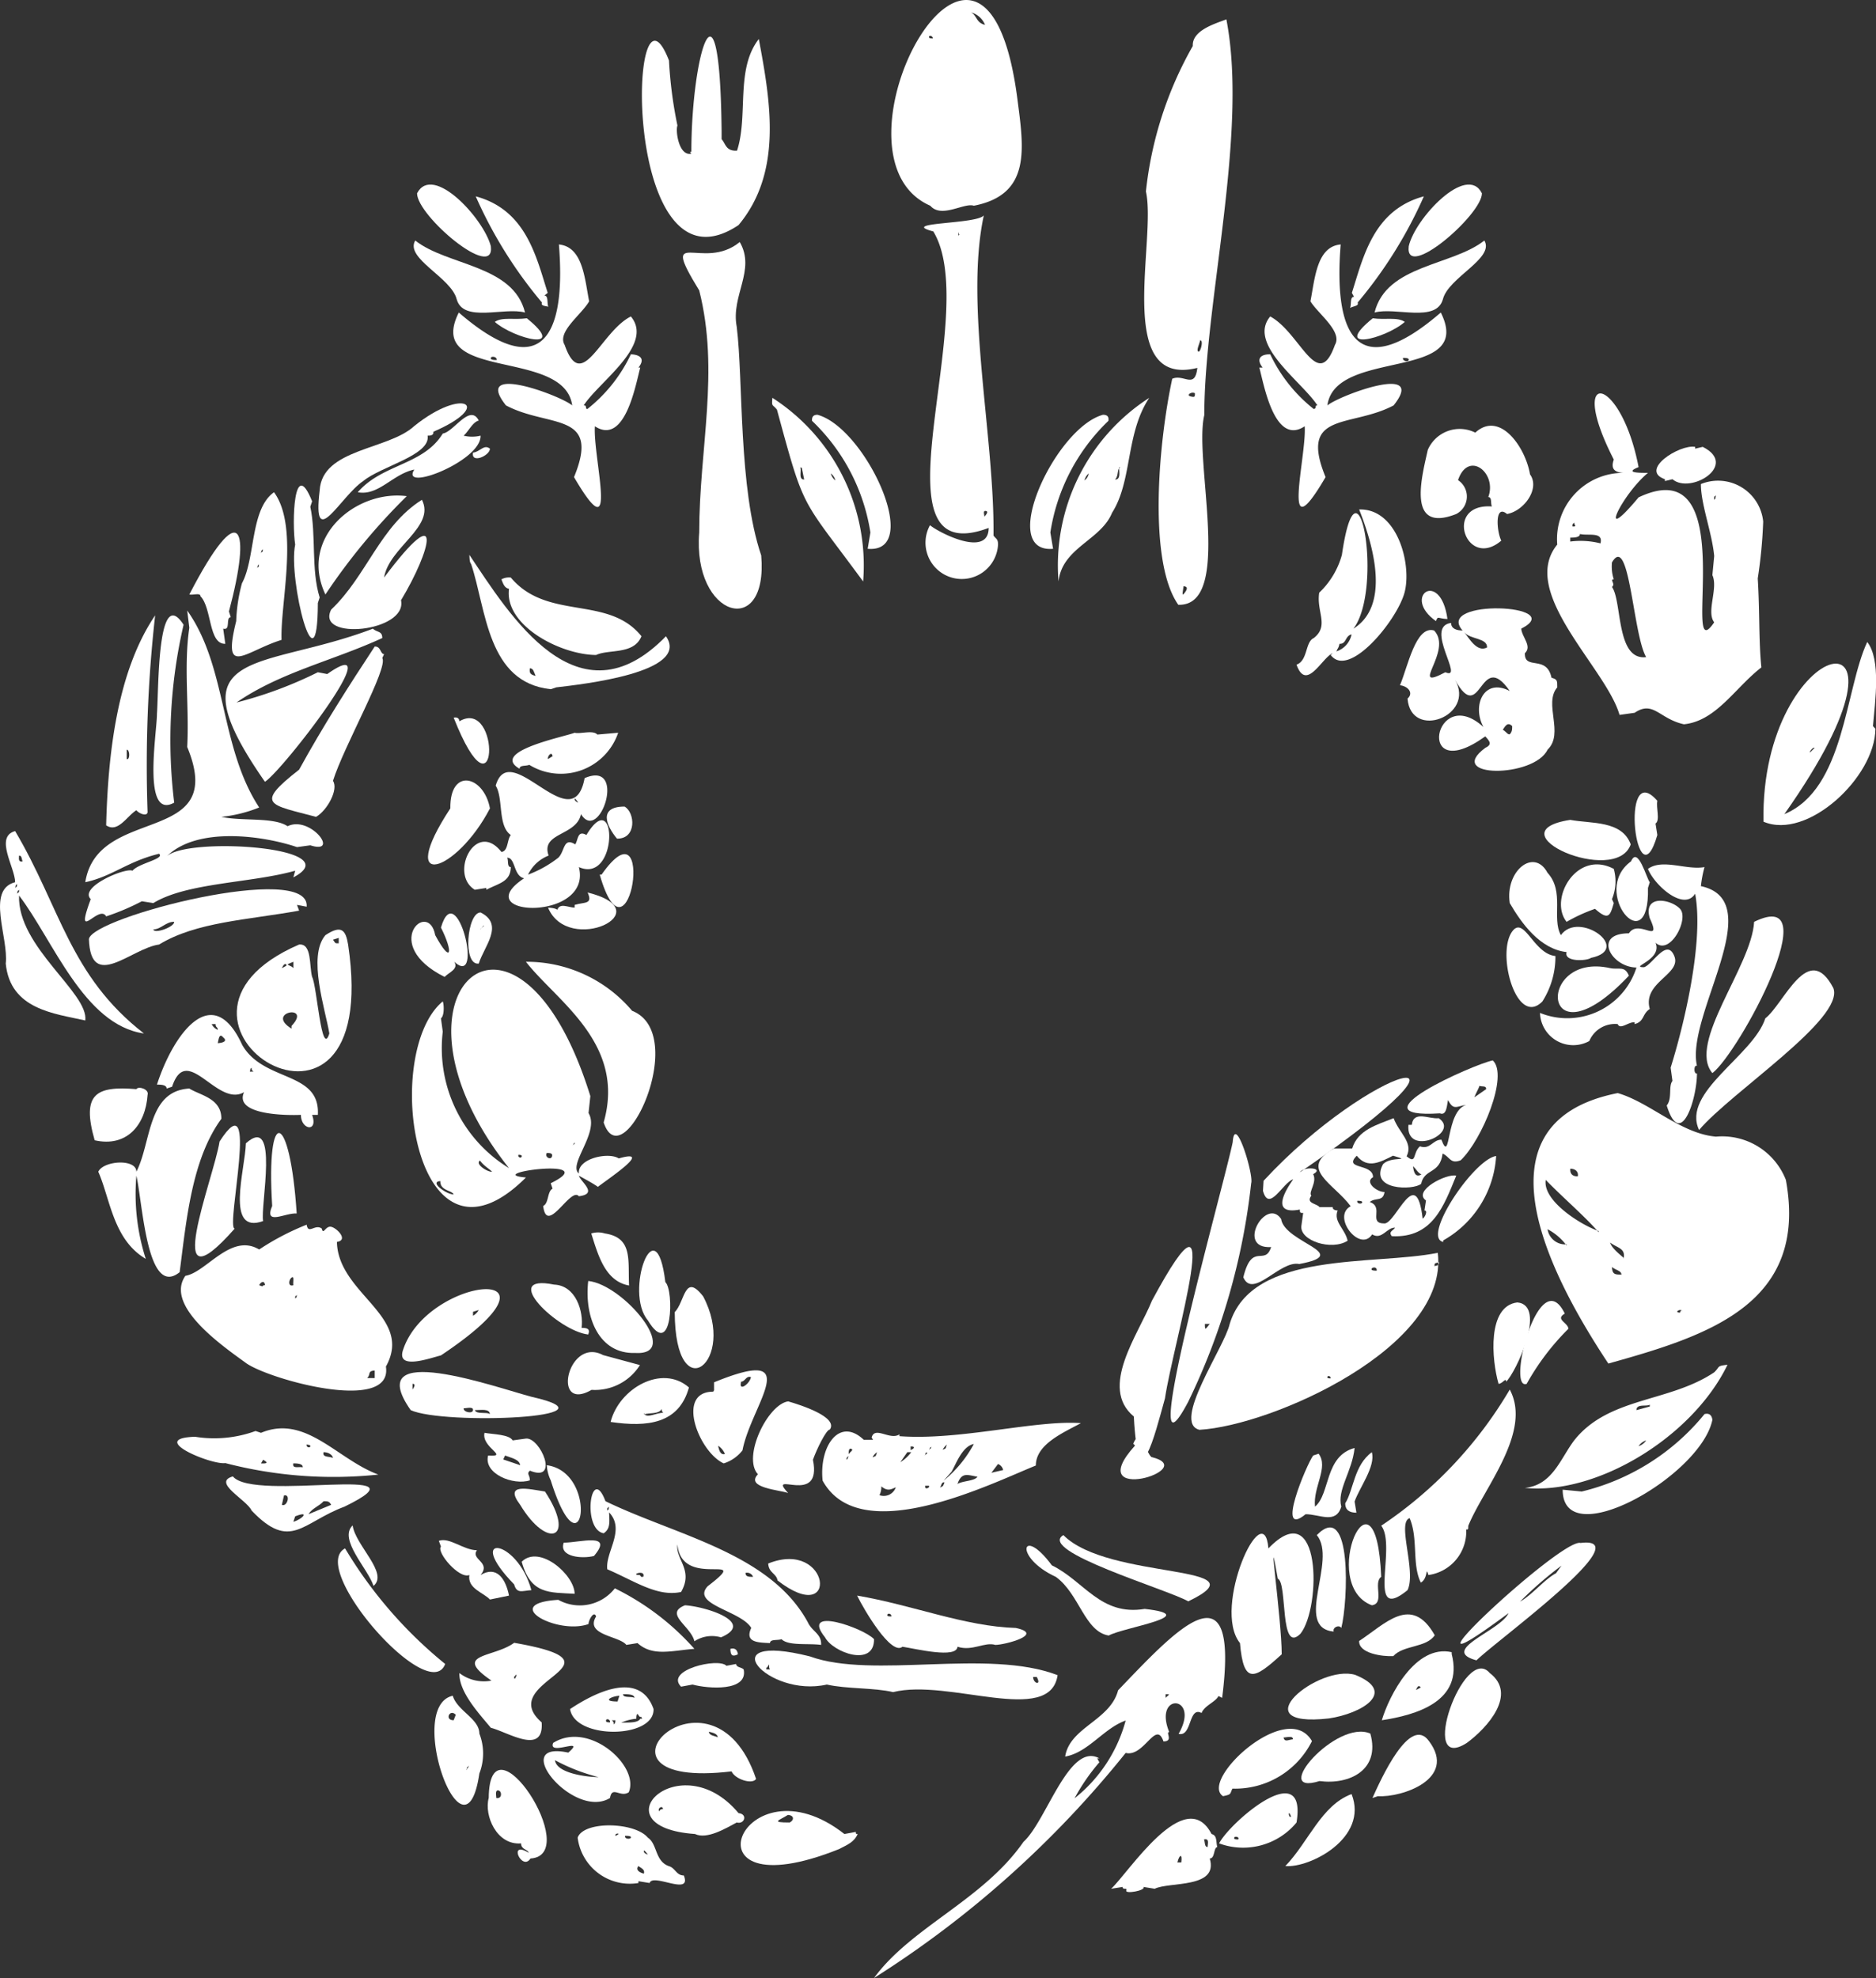 <svg xmlns="http://www.w3.org/2000/svg" viewBox="0 0 62.03 65.38"><rect x="0" y="0" width="62.03" height="65.38" fill="#333333" stroke="none"/><defs><style>.cls-1{fill:#fff;fill-rule:evenodd;}</style></defs><g id="レイヤー_2" data-name="レイヤー 2"><g id="レイヤー_1-2" data-name="レイヤー 1"><path class="cls-1" d="M.19,31.85c.15,1.52,1.61,1.65,2.63,1.88C2.94,32.82.57,31.3.63,29.6c1.12,1.46,2.14,4.28,4.13,4.56C2.3,32.25,2,30,.5,27.47c-.69.19,0,1.21,0,1.69C-.47,29.41.29,31,.19,31.85Zm.44-3.57c.1,0,.08.12.12.19C.61,28.51.62,28.39.63,28.28Zm0,1.13c0,.13,0,.05-.07.13C.6,29.41.56,29.48.63,29.41Zm-.07-.19c0,.13,0,.06-.06.13C.54,29.22.49,29.29.56,29.22Z"/><path class="cls-1" d="M2.82,29.16c.89-.19,1.4-.69,2.44-.94.2.17-.67.31-.88.56-.23-.11-1.78.54-1.38.94-.56,1.52.27.14.51.57a7.87,7.87,0,0,0,1.18-.5l.38.06c1.11-.68,3.24-.66,4.69-1.07L9.7,29c1.9-1-3.52-1.36-4.19-.69,1-1,3.19-.69,4.31-.31l.44-.06c1,.32,0-1-.75-.63C9.05,27,8,27.15,7.32,27a4.58,4.58,0,0,0,1.25-.31c-1.31-2-1.05-4.64-2.38-6.51l.07.57c-.19,1.27,0,2.63-.07,3.94C7.56,28,3.23,26.57,2.82,29.16Z"/><path class="cls-1" d="M4.51,36c-1.34-.11-1.82.15-1.38,1.69,1.06.24,1.68-.5,1.75-1.5C4.94,36,4.57,35.89,4.51,36Z"/><path class="cls-1" d="M5.26,31.22c1.23-.75,2.92-.81,4.63-1.12l-.07-.19.32.06c.13-1.51-7.11.34-7.2,1.07C3,32.79,4.35,31.34,5.26,31.22Zm-.19-.5c.25,0,.42-.26.69-.25C5.77,30.64,5.1,30.88,5.07,30.72Z"/><path class="cls-1" d="M5.94,42.05c.22-1.67.39-3.72,1.38-5.07,0-.68-.69-.77-1.06-1-1.39.08-1.25,1.77-1.75,2.75,0-.44-1.09-.37-1.26,0,.4.91.49,2.24,1.57,2.88a7,7,0,0,1-.31-2.75C4.72,39.78,4.86,42.92,5.94,42.05Z"/><path class="cls-1" d="M3.51,27.28c.39.26.68-.3,1-.5.07.1.34.22.37.07a44.39,44.39,0,0,1,.25-6.51C3.85,22.23,3.57,25,3.51,27.28Zm.68-2.5c.11,0,.11.35,0,.31Z"/><path class="cls-1" d="M5.19,23.59c0,.63-.5,3.53.57,2.94a16.94,16.94,0,0,1,.31-5.88C5.2,19.31,5.25,22.75,5.19,23.59Z"/><path class="cls-1" d="M5.69,35.92c.49-1.48,1.49.7,2.38.18-.35.77,1.47.77,1.88.75,0,.5.58.59.37,0h.19c.08-1.46-1.79-1.07-2.5-2.31-1-2.18-2.3-.31-2.82,1.31.11,0,.32,0,.32.13Zm2.63-.63c0,.08,0,.07.06.13H8.26C8.3,35.29,8.25,35.36,8.32,35.29Zm-.94-1c.15.12,0,.18-.18.19C7.23,34.35,7.25,34.13,7.38,34.29Zm-.25-.44c0,.13.07.08.07.19A.39.39,0,0,1,7,33.85Z"/><path class="cls-1" d="M7.45,48.36a14.19,14.19,0,0,0,5.06.38c-1.36-.5-2.4-2-3.88-1.38l-.18-.06a4,4,0,0,1-2,.19C4.84,47.54,7,48.43,7.45,48.36ZM10.7,48c.15,0,.29.08.31.19C10.88,48.13,10.65,48.18,10.7,48Zm-.56-.25s.14,0,.12.06S10.11,47.83,10.14,47.74Zm-.44.62c.1,0,.32,0,.31.13C9.87,48.47,9.65,48.56,9.7,48.36Zm-1-.12c.2.11.1.13-.07.12Z"/><path class="cls-1" d="M12.76,45.17c.93-1.67-1.58-2.39-1.62-4.12.39-.06,0-.46-.19-.5s-.26.29-.31.06c-.22-.17-.45.21-.5-.13a8.47,8.47,0,0,0-1.57.82c-.94-.56-1.75.76-2.44.87-.7,1,1.26,2.34,2,2.88S13,46.74,12.76,45.17Zm-4-2.69c-.13,0,0,.08-.19,0C8.63,42.36,8.75,42.32,8.76,42.48Zm.94,0c-.18.06-.16-.17-.06-.25S9.68,42.4,9.7,42.48Zm.06.44c0-.12,0-.05.06-.12C9.79,42.92,9.83,42.85,9.76,42.92Zm2.63,2.63h-.25c.13-.13,0-.23.25-.25Z"/><path class="cls-1" d="M6.63,19.71c.38.39.26,1.59.82,1.57l-.07-.5c.26.07.07-.37.25-.38l-.06-.19c.75-2.79.4-3.86-1.31-.56C6.38,19.68,6.63,19.58,6.63,19.71Z"/><path class="cls-1" d="M7.26,37.73c-.19,1.22-2,5.71.5,2.88C7.45,40.59,8.62,35.62,7.26,37.73Z"/><path class="cls-1" d="M8.76,25.84c.58-.36,4.22-5.08,2.06-3.56l-.31-.06a13.52,13.52,0,0,1-2.69,1c1.45-1,3.16-1.37,4.82-2.13,0-.24-.17-.18-.31-.31C8.67,22.18,5.63,21.35,8.76,25.84Z"/><path class="cls-1" d="M8.32,49.93c1.29,1.35,1.67.39,3.07-.13,3-1.46-3-.14-3.69-1C7,49,8.16,49.57,8.32,49.93Zm2.38-.31c.13,0,.19,0,.25.12l-.75.31C10.32,49.85,10.55,49.79,10.7,49.62Zm-.94.5c.51-.2.23.1-.06.18Zm-.37-.69c.23-.06.11.39-.07.31Z"/><path class="cls-1" d="M10.32,32.29c-.1-.36,0-1.11-.43-1.07-5.88,2.54,2.82,8,1.62,0-.08-.48-.22-.66-.75-.31-.6.7,0,2.46.13,3.25C10.63,35,10.48,32.58,10.32,32.29Zm-.62-.5V32c-.08-.09-.13-.06-.19-.13ZM9.32,32s.07-.17.13-.13S9.46,31.93,9.32,32Zm.32,1.87V34C8.74,33.45,10.34,33.17,9.64,33.91ZM11.2,31v.18c-.14,0-.1,0-.19-.12Z"/><path class="cls-1" d="M8,19.28a5.43,5.43,0,0,0-.19,1.25c-.47,1.89.28,1,1.5.62-.05-1.18.59-3.74-.25-4.88C8.27,16.83,8.45,18.45,8,19.28Zm.69-1.13c0,.13,0,.05-.07.13C8.67,18.15,8.63,18.22,8.7,18.15Zm-.13.5c0,.13,0,.05-.06.13C8.55,18.65,8.5,18.72,8.57,18.65Z"/><path class="cls-1" d="M8.7,40.36c-.1-.48.55-3.57-.57-2.57C8.11,38.64,7.43,40.82,8.7,40.36Z"/><path class="cls-1" d="M9,39.86c-.28.67.43.22.81.25C9.59,36.71,8.79,36.51,9,39.86Z"/><path class="cls-1" d="M10.45,27c.37-.21.75-.91.56-1.19.35-1.13,1.84-3.74,1.63-4.06l.06-.13c-.13,0-.1-.26-.31-.25-.83,1.26-1.71,2.63-2.5,4.07C8.39,26.61,8.92,26.59,10.45,27Z"/><path class="cls-1" d="M9.76,18c-.24,1.16.74,5,.75,1.93l.06-.18c-.29-.93-.11-2.07-.31-3l.06-.18C9.71,15.05,9.65,17.28,9.76,18Z"/><path class="cls-1" d="M10.57,16.21c-.25,2.08.69.19,1.44-.31.59-.49,2.23-.85,2.13-1.5.07,0,.21,0,.19-.13,2-.86,1-1.5-.63-.19C12.84,14.88,10.65,14.82,10.57,16.21Z"/><path class="cls-1" d="M10.76,19.65a20.45,20.45,0,0,1,2.69-3.25C11.77,16.18,9.87,17.77,10.76,19.65Z"/><path class="cls-1" d="M13.26,19.84c1-1.66,1.45-3.43-.56-.75.16-1,1.71-1.68,1.25-2.57-1.39.88-1.82,2.51-3,3.63C10.42,21.19,13.48,20.89,13.26,19.84Z"/><path class="cls-1" d="M14.64,14.33c-.64,1.05-2,1-2.81,1.94.69.13,1.15-.6,1.87-.75-.49.77,2.22-.28,2.19-1.12a1.16,1.16,0,0,1-.56,0c.17-.15.29-.44.5-.5C15.54,13.33,15,14.28,14.64,14.33Z"/><path class="cls-1" d="M13.58,46.61c1.09.5,7.11.26,4-.44C16.4,45.86,11.93,44.26,13.58,46.61Zm2.12,0c.2,0,.48-.06.5.13C16.09,46.66,15.76,46.76,15.7,46.61Zm-.37-.06c.1,0,.32-.07.31.06S15.32,46.68,15.33,46.55Zm-1.69-.81c.15,0,0,.18,0,.19Z"/><path class="cls-1" d="M14.58,44.8c4.67-3.12-.43-2.65-1.25-.19C13.09,45.3,14.19,44.9,14.58,44.8Zm1.06-1.44.19-.06a.5.5,0,0,1-.19.19Z"/><path class="cls-1" d="M14.39,30.91c-.22-1.2-1.83.31.31,1.38.16-.16.47-.26.32-.5,1,.91.07-2.87-.44-1.13C15,31.49,14.92,31.89,14.39,30.91Z"/><path class="cls-1" d="M17.39,38.92c-1.52-.13,2.61-.69.82.19l.06.18c-.18.09-.12.49-.31.57.12,1,.91-.65,1.18-.32.65-.08.07-.46,0-.68.25.14.46.25.63.37.3-.24,1.88-1.28.69-.94-.34-.22-1.37,0-1.32.5-.37-.31.7-1.36.32-2l.06-.56c-2.4-7.73-7.31-3.43-2.69,2.38a4.65,4.65,0,0,1-2.19-4.51l-.06-.44c.12-.09.1-.47.06-.56C12.59,34.8,13.7,42.6,17.39,38.92ZM19,37.73c0,.13,0,.05-.06.13C19,37.73,19,37.8,19,37.73Zm-.94.38c.11,0,.23,0,.19.12S18,38.25,18.08,38.11Zm-.94.06c.06,0,.15,0,.13.06S17.12,38.26,17.14,38.17ZM15,39.48c-.24,0-.82-.42-.44-.44C14.55,39.36,14.94,39.34,15,39.48Zm1.25-.75c-.14,0-.55-.25-.38-.37C16,38.54,16.19,38.64,16.27,38.73Z"/><path class="cls-1" d="M14.89,26.72c-1.84,2.8.21,2.12,1.31,0C16,25.63,14.87,25.36,14.89,26.72Z"/><path class="cls-1" d="M16.83,52.74c-.11-.56-.41-1-.94-.68.36-.43-.34-.51-.12-.82-.44,0-.91-.44-1.26-.31l.07.19c-.16.18.6,1.08.94.94-.07.45.47.58.68.81Z"/><path class="cls-1" d="M15,23.72c1.48,3.73,1.58-.69.19.12C15.18,23.7,15.06,23.71,15,23.72Z"/><path class="cls-1" d="M16.58,28.16c-.85-1.08-1.74.73-.88,1.25l.38-.06v.06c.42-.22.8-.26.81-.75-.13,0-.07-.21-.12-.31.28,0,.2.6.56.68-1.93,1.28,2.27,1.45,1.81-.37,1.32.58,1.27-2.76.25-1.06-.3-.17-.27.16-.37.31-.4-.25-.34.23-.56.44a3.75,3.75,0,0,1-1,.56,1.26,1.26,0,0,1,.68-.63c-.27-.77.92-.64,1.07-1.37.62,1,1.54-1.8.12-1.19-.39,2.1-2.47-1.38-2.94.25.26.41.06,1.33.5,1.63C16.76,27.76,16.81,28.13,16.58,28.16ZM19,26.41c0-.06.12.12.12.12S19,26.49,19,26.41Z"/><path class="cls-1" d="M15.83,31.85c.17-.56.86-1.29.06-1.69C15.44,30.16,15.29,31.92,15.83,31.85ZM16,30.6s0,0-.13.12C15.91,30.71,16,30.55,16,30.6Z"/><path class="cls-1" d="M15.58,18.65c.5,1.5.53,3.91,2.63,4.13l.18-.06c.84-.1,4.46-.49,3.63-1.69-2.92,3-5.17-.71-6.5-2.69C15.53,18.5,15.52,18.56,15.58,18.65Zm1.94,3.44c.12,0,.13.12.19.25C17.53,22.3,17.5,22.24,17.52,22.09Z"/><path class="cls-1" d="M16.2,14.83c-.2-.16-.33.11-.56.13C15.57,15.34,16.2,15.06,16.2,14.83Z"/><path class="cls-1" d="M16.14,48.11c-.16.6.83,1,1.38.82,0-.19-.12-.21,0-.32,1,.41.34-1.11-.13-1.06l-.44.06c-.11-.2-.66-.2-.93-.25C15.91,47.85,16.86,48.16,16.14,48.11Zm.56,0c.2.08.47.12.5.32l-.56-.19Z"/><path class="cls-1" d="M17,52.37c.09.32.26.21.57.19C17.1,50.83,15.33,50.65,17,52.37Z"/><path class="cls-1" d="M16.89,19.09a.51.51,0,0,0-.31.06c.06.16.11.29.25.31-.16,1.21,1.69,2.18,2.88,2.19.42-.2,1.25,0,1.5-.62C20.11,19.66,18.1,20.53,16.89,19.09Z"/><path class="cls-1" d="M19,24.22c-.36.14-2.81.62-1.82,1.19,0-.13.21-.08.32-.13a2,2,0,0,0,2.94-1.06l-.69.06C19.61,24.12,19.18,24.27,19,24.22Zm-.69.75-.19.12C18.09,25,18.25,24.81,18.27,25Z"/><path class="cls-1" d="M17.2,49.74c.9,1.49,1.86,1.14.82-.44C17.49,49.22,16.64,49,17.2,49.74Z"/><path class="cls-1" d="M19.45,44.11c.08-.2-.06-.22-.22-.22.07-.53-.18-1.4-.91-1.43C16.48,42.09,18.45,44,19.45,44.11Z"/><path class="cls-1" d="M19,52.68c0-.62-1.16-1.64-1.75-1.06C17.55,52.71,18.17,52.63,19,52.68Z"/><path class="cls-1" d="M20.9,33.41a4.56,4.56,0,0,0-3.51-1.62c1,1.29,3.32,2.69,2.57,5.31C20.59,39,22.83,34.17,20.9,33.41Z"/><path class="cls-1" d="M19.46,53.68c0-.13.18-.46.25-.25-.38.62.77.64,1,.94l.37-.06c.5.45,1.12.25,1.88.19a8.54,8.54,0,0,0-2.63-2,1.47,1.47,0,0,1-1.87.38C16.5,53,18.43,54.05,19.46,53.68Z"/><path class="cls-1" d="M18.21,48.93c1.05,3.34,1.63-.26-.13-.5A1.32,1.32,0,0,0,18.21,48.93Z"/><path class="cls-1" d="M19,29.91V30c-.2,0-.49-.17-.57.07,0,0-.06-.06-.31-.07.67,1.6,3.8.12,1.31-.5C19.61,29.9,19.33,29.81,19,29.91Z"/><path class="cls-1" d="M19.64,51.43c.67-.79-.46-.44-1-.44C18.47,51.47,19.26,51.53,19.64,51.43Z"/><path class="cls-1" d="M19.56,45.94a1.76,1.76,0,0,0,1.6-.82l-1.22-.33C18.77,44.17,18.22,46.71,19.56,45.94Z"/><path class="cls-1" d="M20,40.77a.75.75,0,0,0-.45,0c.22.69.45,1.58,1.25,1.72C20.76,41.65,20.93,40.91,20,40.77Z"/><path class="cls-1" d="M21,44.72c1.57.09-.38-2.26-1.55-2.38C19.31,43.56,19.82,44.76,21,44.72Z"/><path class="cls-1" d="M26.71,53.62c-1.25-2.29-4.34-2.86-6.69-4-.48-1.27-.79.93-.06,1.06.23-.15.19-.38.18-.69.55.58-.13,1.31-.06,1.88.91.39,1.65.92,2.44.75.42-.73-.19-1.07-.12-1.57.14,1.53,2.55.19,1,1.38-.56.61,1.11.81,1.44,1.38-.23.49.25.48.62.5,0-.14.26-.08.38-.13.23.23.88.13,1.31.19C27.17,54,26.85,53.93,26.71,53.62Zm-6.63-3.69c0-.13,0-.06.06-.13C20.11,49.93,20.15,49.86,20.08,49.93Zm1.19,2.19c-.12,0-.05,0-.12-.06C20.8,52.06,21.36,51.86,21.27,52.12Zm3.63,0c-.14,0-.25,0-.25-.13A.21.21,0,0,1,24.9,52.12Z"/><path class="cls-1" d="M19.89,28.91h-.06C20.81,32.31,21.72,26.3,19.89,28.91Z"/><path class="cls-1" d="M20.65,26.66c-.88,0-.6.64-.25,1.06C21.06,27.73,21,26.85,20.65,26.66Z"/><path class="cls-1" d="M20.19,47c1.22.18,2.26.06,2.59-1.14C21.89,45.08,20.47,45.89,20.19,47Zm1.1-.25c.19-.06.5,0,.59-.18,0,.07,0,.07.05.13C21.73,46.68,21.37,46.91,21.29,46.71Z"/><path class="cls-1" d="M22,42.38c-.31-2.58-1.37.33-.58,1.26C22.24,45,22.29,42.63,22,42.38Z"/><path class="cls-1" d="M24.42,7.44c1.46-1.75,1.06-4.07.67-6.15-.78,1-.34,2.53-.72,3.69C24,5,24,4.76,23.86,4.6V4.33c-.06-5.63-1-2.54-1,.69-.05,0-.06,0,0,.06-.42.09-.53-.77-.46-.93A14,14,0,0,1,22.12,2C20.78-1.45,20.51,10.05,24.42,7.44Z"/><path class="cls-1" d="M23.25,42.85c-.62-.8-.6.18-.94.52C22.32,46.65,24.39,45,23.25,42.85Z"/><path class="cls-1" d="M22.65,53.06c-.71.28.2.69.31,1.19a1.06,1.06,0,0,1,.88-.13C25,53.62,23.32,53.1,22.65,53.06Z"/><path class="cls-1" d="M24.59,55.18c-.08-.08-.24-.06-.25-.18l-.32.06c-.26-.28-2.05.14-1.5.69l.38-.07C23.41,55.82,24.74,55.92,24.59,55.18Z"/><path class="cls-1" d="M23.58,46c-1.25,0-.47,2,.35,2.37a1.27,1.27,0,0,0,.62-.43c.29-1.52,2.12-3.5-.94-2.25l0,.26C23.59,46,23.57,46,23.58,46Zm.92-.33c.14,0,.17-.21.33-.15C24.79,45.74,24.43,46,24.5,45.7Zm-.75,2.12a.59.59,0,0,1,.22.27C23.81,48.1,23.78,47.92,23.75,47.82Z"/><path class="cls-1" d="M24.15,54.5c0,.22.07.27.25.18C24.38,54.53,24.3,54.46,24.15,54.5Z"/><path class="cls-1" d="M29.53,55.93c1.84-.46,5.19,1.13,5.44-.56-2.31-.89-6.11.14-8.19-.62-3.34-.84-1.42,1.38.56.93C28,55.83,28.9,55.78,29.53,55.93Zm4.75-.5c.17.3-.12.22-.12,0Zm-8.94-.25c0-.12,0,0,.06-.12s0,.06.06.12Z"/><path class="cls-1" d="M26.06,46.32c-.68.1-1.52,1.84-1,2.41-.43.45.74.52,1,.62-.74-.8,1.14.47.82-1.1.12-.34.44-1,.56-1C27.72,46.84,26.48,46.44,26.06,46.32Z"/><path class="cls-1" d="M25.71,52.24c2.07,1.6,1.75-1.39-.31-.56C25.42,52,25.67,52,25.71,52.24Z"/><path class="cls-1" d="M27.28,54.12c.26.5,1.63,1,1.62.06C28.56,53.81,26.44,53.07,27.28,54.12Z"/><path class="cls-1" d="M28.82,47.52l.05.07-.31,0c-.81-.77-1.48.22-1.36,1.35,1.24,2.26,5.52.12,7.05-.5,0-.7.9-1.08,1.49-1.4-1.5-.11-4,.58-6,.43v-.06C29.43,47.62,28.92,47.12,28.82,47.52Zm-.84.72c.05-.12,0-.05.08-.11C28,48.25,28.06,48.18,28,48.24Zm.08-.17c0-.07,0-.22.09-.18S28.09,48,28.06,48.07Zm4.94.32a.28.28,0,0,1,.17.2l-.39.09Zm-.68.42c-.1.15-.48.13-.66.24C31.8,48.64,32,48.76,32.32,48.81Zm-.86-.16c.14-.23.35-.85.74-.92a4,4,0,0,1-1,1.21Zm-.38.52c.05-.06.05-.2.15-.17C31.17,49.14,31.2,49.11,31.08,49.17Zm.23-1.42c-.06.14,0,.11-.14.17A.46.46,0,0,1,31.31,47.75Zm-.51.07c-.05.12,0,0-.08.11C30.77,47.81,30.72,47.88,30.8,47.82Zm-.21,1.29.07,0C30.85,49.09,30.57,49.31,30.59,49.11ZM30.65,48c0,.12,0,0-.07.12C30.63,48,30.57,48.05,30.65,48Zm-.54-.19c.17,0,.12.07,0,.12ZM30,48l.13,0a1.26,1.26,0,0,1-.36.33Zm-.82,1.16c.18.13.28.07.44,0a.42.42,0,0,1-.54.26A.59.59,0,0,0,29.14,49.13ZM29,48c-.06.14,0,.11-.15.17A.42.42,0,0,1,29,48Z"/><path class="cls-1" d="M32.91,54.37c.31,0,1.65-.35.68-.56-1.69-.05-3.42-.76-5.25-1.07.23.47,1.13,2,1.5,1.69.45.07,1.79.4,1.82,0C32.15,54.59,32.56,54.26,32.91,54.37Zm-3.44-.94c-.06,0-.15,0-.13-.06S29.49,53.34,29.47,53.43Z"/><path class="cls-1" d="M37.22,57.94c.61.15,1-1.11,1.25-.38.34,0,.06-.31.19-.31-.54-1.33,1.05-1.22.31.06.45.11.32-.92.76-.69.1-.25.46-.36.56-.56l.12.06c.59-4.58-1.56-2.21-3.44-.25-.26,1-1.6,1.22-1.75,2.19.76-.13,1.28-.94,2-1.19a4.9,4.9,0,0,1-1.69,2.57,6.64,6.64,0,0,1,.82-1.19l-.07-.13h.07c-1-.56-1.75,2.08-2.51,2.76-1.33,1.92-3.72,2.82-4.94,4.5A33.79,33.79,0,0,0,37.22,57.94ZM38.54,56c.17,0,.12,0,0,.12Z"/><path class="cls-1" d="M36.66,54.06c.48-.27,3.15-.66,1.19-.88-1.46.24-2-.92-3.07-1.44-1-1.35-1.28-.27.13.38C35.69,52.68,35.86,53.93,36.66,54.06Z"/><path class="cls-1" d="M39.29,52.93c2.6-1.25-2.64-.68-4.13-2.19C34.28,51.27,38.59,52.53,39.29,52.93Z"/><path class="cls-1" d="M37.47,47.72l.06.06c-1.81,2,2.23.78.54.38C37.89,48,37.69,47.17,37.47,47.72Z"/><path class="cls-1" d="M37.89,6.33c.36,1.6-1.07,6.52,1.7,5.83-.08.72-.45.19-.83.36-.46,2.13-.8,6.05.2,7.47,1.83.06.5-4.77.86-6.27,0-3.71,1.46-9.32.73-13.08-.36.14-1.14.36-1.11.88A12.34,12.34,0,0,0,37.89,6.33Zm1.24,13.05c.22,0,.06.2,0,.26S39.13,19.47,39.13,19.38ZM39.51,13c0,.11,0,.14-.15.1S39.41,12.93,39.51,13Zm.18-1.75c.11,0,0,.42-.07.37S39.67,11.35,39.69,11.22Z"/><path class="cls-1" d="M41,54.31c.12,1.4.48,1.19,1.38.37,0-1.15-.51-4.69-.13-2.5.33.14.05,2.52.75,1.82.69-.86.7-4.65-1.06-2.82C41.79,49.37,40.06,53.14,41,54.31Z"/><path class="cls-1" d="M42.36,40.29c-.5-.74-1.51,1-.33.93-.21.65-.63-.19-.92,1,.32.73,1.21-.57,1.85-.44C44.77,41.44,42.47,41.08,42.36,40.29Z"/><path class="cls-1" d="M41.76,39.36h0c.2.74.66-.28,1-.38-.24.34-.78,1.19.22,1,0,.09,0,.12.11.11l-.06.43c-.06.49,1,.83,1.53.49-.09-.4-.48-.63-.33-1,0,0-.18,0-.16-.11l-.44,0c-.08-.12-.47-.12-.27-.38-.11-.11.2-.44.06-.71.39-.21-.31-.27-.44-.06,7-4.81,2.33-3.55-1.2.28Z"/><path class="cls-1" d="M43.42,48.11c-.22.3-1.26,2.77-.25,1.94.47,0,1,.34,1.18-.25-.15-.55.36-1.16.44-1.94-1,.27-.8,1.52-1.31,1.94-.07-.65.46-1.3.12-1.75Z"/><path class="cls-1" d="M44,21.65c.6.8,2.19-1.14,2.44-2.06s-.23-2.79-1.5-2.75c.52,1.31,1,3.2-.19,3.94,1-1.3.16-6.16-.38-2.44a2.71,2.71,0,0,1-.75,1.25c-.1.63.34,1.09-.18,1.5-.29.13-.19.74-.57.88.32.9.83-.21,1.19-.38C44,21.66,44.05,21.6,44,21.65Zm.31-.37c.21,0,.17-.27.38-.31a.75.75,0,0,1-.5.56C44.23,21.42,44.26,21.43,44.29,21.28Z"/><path class="cls-1" d="M44.1,53.93c-.05-.14.18-.24.25-.12.22-.84.37-4.27-.81-3.07C44.23,51.57,42.76,53.8,44.1,53.93Z"/><path class="cls-1" d="M49.36,35.05c-.62.12-4.73,1.94-1.75,1.75.23.09.23-.28.27-.44.18.35.27.21.6.16-.69.21-.5,2-.82,1.15-.29,0-.37.34-.71.22-.25.22-.1.61-.44.33.23-.46-.25-.77-.43-1.26-.55.22-1.18.38-1.37,1l-.6,0c-1.2.67,0,1.16.55,1.91-.64.34.31,1.55.71.93.32.2.49-.24.76-.22-.07.1-.23.13-.11.28,1.35.07,1.72-1,2.13-2-.32-.08-1.45.5-1,.82l-.05.33c.13,0,0,.25-.06.27-.21-1.83-.88.15-1.26.16-.56,0,0-.54-.49-.71.2-.16.44,0,.49-.33-.26,0-.67-.33-.38-.49,0-.47-1-.24-.54-.71.36.45.78.21,1.2,0,.67.2-.06,0-.33.28-.47.87,1,.87,1.26.65.11-.52.62-.31.71-1,.24.1.25.36.6.22C49,37.68,49.89,35.55,49.36,35.05Zm-4.48,4.64c.06,0,.18,0,.16.06S44.85,39.79,44.88,39.69ZM47,38.82c-.2.11-.25-.06-.28-.27C46.84,38.65,46.87,38.76,47,38.82ZM49.14,36l-.39.27c.06-.16.13-.26.17-.38C49,35.93,49.14,35.87,49.14,36Z"/><path class="cls-1" d="M44.85,50l-.06-.37c.16-.46.7-1.16.57-1.63-.59.43-.6,1.24-.88,1.69C44.48,49.92,44.63,50,44.85,50Z"/><path class="cls-1" d="M45.67,52.12c-.17-4.1-2.11.26-.31.94C45.8,53,45.39,52.32,45.67,52.12Z"/><path class="cls-1" d="M48.55,50.43c.51-1.25,2.12-3.1,1.37-4.5a13.87,13.87,0,0,1-4.25,4.5c.53.68-.52,3.26.87,2.13.3-.62-.36-2.24.07-2.38.29.68.07,1.53.37,2.13.25-.14.15-.57.25-.25a1.45,1.45,0,0,0,1.25-1.51C48.57,50.58,48.54,50.49,48.55,50.43Z"/><path class="cls-1" d="M46.54,23.09c.11,1.39,2.26.57,1.57-.62.87,1.57.81-1.07,1.81.37-.85-.45-1.26.48-.87,1.19-1.62-1.48-2.29,2,.06.31.16.17.23.27,0,.38-1.35,1,1.61,1,2.06.06.56-.54-.14-1.52.32-2.06,0-.24,0-.26-.19-.32-.16-.77-.9-.23-.88-.81.25-.23-.1-.53-.12-.81,1.58-.81-2.88-1-1.94.06-.18,0-.38-.05-.38-.25-.91.12.47,1.92-.19,1.63-1.25.66.27-.7-.37-1.38-.61-.18-.87,1.2-1.13,1.81C46.56,22.68,46.75,22.91,46.54,23.09ZM50,24c0,.11,0,.17-.06.25s-.14-.07-.25-.13C49.77,24,49.85,23.85,50,24ZM48.42,20.9c.19.24.76.18.75.5C48.84,21.58,48.57,21.09,48.42,20.9Z"/><path class="cls-1" d="M47.48,20.53c.07-.19.06-.08.38-.07C47.63,18.79,46.33,19.72,47.48,20.53Z"/><path class="cls-1" d="M46.68,37.18h-.11c-.1,1.09,1.74.27,1-.22C47.26,37,46.74,36.69,46.68,37.18Z"/><path class="cls-1" d="M47.72,41a3.44,3.44,0,0,0,1.75-2.79c-.74.11-2.47,2.69-1.75,2.84Z"/><path class="cls-1" d="M50.17,43.05c-1,.12-.85,1.89-.62,2.69.13,0,.25-.23.25-.07C50.11,45.39,51.17,43.14,50.17,43.05Z"/><path class="cls-1" d="M51,33.1a2.75,2.75,0,0,0,.43-1.5c-.69-.07-1-1.22-1.37-.88C49.42,31.35,50.12,34,51,33.1Z"/><path class="cls-1" d="M52.61,31.66c1.38-.29-.41-1.58-1-.75-.31-.56.13-1.44-.44-2.06-.45-.84-1.41-.06-1.25,1,.39.67,1,1.52,1.88,1.62C51.7,31.8,52.46,31.77,52.61,31.66Z"/><path class="cls-1" d="M51.74,43.42c-.85-1.75-1.94,2.57-1.26,2.32a8.14,8.14,0,0,1,1.38-1.82C51.84,43.71,51.41,43.61,51.74,43.42Z"/><path class="cls-1" d="M56.68,45.36c-1.49,1-3.49.81-4.63,2.25-.46.61-.72,1.48-1.63,1.57,2.39.24,5.55-1.69,6.7-4.07C56.75,45.15,56.88,45.17,56.68,45.36Zm-2.5,2.44a.49.49,0,0,1,.25-.19A.47.47,0,0,1,54.18,47.8Zm.37-1.31-.44.12c0-.22.32-.11.44-.18Z"/><path class="cls-1" d="M59.05,39a2.26,2.26,0,0,0-2.31-1.43c-1.17-.1-2.18-1.13-3.25-1.44-5.06,1-2,6.39-.31,8.94C56.48,44.15,59.8,43.1,59.05,39Zm-7.13-.37c.16,0,.28.09.25.25C52,38.89,51.92,38.8,51.92,38.67Zm-.12,2.5a.59.59,0,0,1-.63-.5A1.85,1.85,0,0,1,51.8,41.17Zm1.06-.44c-.59-.2-1.86-1-1.75-1.69C51.66,39.57,52.39,40.19,52.86,40.73Zm.75,1.44c-.2,0-.3,0-.31-.25C53.45,42,53.64,42,53.61,42.17Zm.07-.56c-.14-.12-.4-.33-.44-.5C53.46,41.25,53.77,41.25,53.68,41.61Zm1.93,1.75c-.09,0,0,.09-.12.06S55.62,43.23,55.61,43.36Z"/><path class="cls-1" d="M54.55,33.35c-.25-.89,1.06-1.14.81-1.75s-.71.28-1,.37c-.5,0,.62-.24.38-.81.48.44,1.12-.79.81-1.12s-1.23-.48-1,.31c.42.91-.37,0-.69.5-1.21,0-.59,1.12.25,1.13a2.4,2.4,0,0,1-3.19,1.5,1.1,1.1,0,0,0,1.63.93.92.92,0,0,1,.94-.56c.08.2.36-.08.56-.06v.06C54.38,33.76,54.29,33.52,54.55,33.35Z"/><path class="cls-1" d="M51.92,27.1c-2.6.4,1.51,2.21,2,.81C53.63,27.11,52.61,27.23,51.92,27.1Z"/><path class="cls-1" d="M51.49,18c-1.29,1.58,1.62,4.08,2.06,5.63l.5-.07c.62-.42.81.2,1.63.38,1.07-.11,1.69-1.21,2.56-1.88-.09-.86-.05-1.81-.12-2.94a16,16,0,0,0,.18-1.88A1.5,1.5,0,0,0,56.24,16c0,.68.37,1.61.44,2.38l-.06.63c.2.44-.21,1.21.06,1.56-1.17,1.72,1-5.79-2.5-4.13-1.41,1.69-.56-.09.31-.81-.3,0-.79,0-.31-.19-.59-3.07-2.4-3.33-.82-.25-.1.29,0,.42.32.44A2.19,2.19,0,0,0,51.49,18Zm5.19-1.51c0-.12,0-.05.06-.12C56.7,16.52,56.75,16.45,56.68,16.52ZM53.3,18.59c.58-1,.69,2.37,1.13,3.13-1,.12-.79-1.84-1.13-2.32.13-.1-.09-.25.06-.25A1.36,1.36,0,0,1,53.3,18.59Zm-1.25-1.32c0,.1.11.14-.06.13C52,17.27,52,17.35,52.05,17.27Zm-.13.5c.11,0,.32,0,.32-.12.27.07.78-.09.68.31a2.67,2.67,0,0,0-1-.06Z"/><path class="cls-1" d="M56.36,46.74A7.5,7.5,0,0,1,52.3,49.3l-.63-.06c0,2.14,4.57-.45,4.95-2.31C56.6,46.78,56.52,46.7,56.36,46.74Z"/><path class="cls-1" d="M25.69,13.54c.93,3.42.77,2.85,2.85,5.68a6.59,6.59,0,0,0-3-6.07C25.51,13.46,25.54,13.35,25.69,13.54Zm1.93,2.34a.44.44,0,0,1-.15-.23A.38.38,0,0,1,27.62,15.88Zm-1.11-.42.08.39c-.2,0-.08-.29-.13-.4Z"/><path class="cls-1" d="M26.85,13.91a6.48,6.48,0,0,1,1.93,3.69l-.09.54c1.85.16-.07-4-1.66-4.43C26.9,13.71,26.84,13.77,26.85,13.91Z"/><path class="cls-1" d="M38,13.15a6.59,6.59,0,0,0-3,6.07c.12-1.12,1.4-1.36,1.77-2.27C37.45,15.88,37.21,14.34,38,13.15Zm-2,2.5a.37.37,0,0,1-.14.23A.41.41,0,0,1,36,15.65Zm1-.2c0,.11.07.41-.13.4C37,15.72,36.92,15.49,37.05,15.45Z"/><path class="cls-1" d="M36.65,13.91a6.47,6.47,0,0,0-1.92,3.69l.09.54c-1.85.16.07-4,1.65-4.43C36.61,13.71,36.67,13.77,36.65,13.91Z"/><path class="cls-1" d="M53.24,32c-2.49-.56-2.3,3.34.62.25C53.72,31.91,53.53,32.06,53.24,32Z"/><path class="cls-1" d="M53.36,28.72c-1.23-.65-2.16,1-1.56,1.75a5.53,5.53,0,0,1,.94-.43c.46.41.5.21.62-.19l-.06-.13A1.54,1.54,0,0,0,53.36,28.72Z"/><path class="cls-1" d="M53.93,28.47c-1.37,1,.62,3.35.56.88l.06-.19C54.45,29.06,54.16,27.94,53.93,28.47Z"/><path class="cls-1" d="M54.8,26.47c-1.27-1.46-.69,3.5,0,1.13l-.06-.38C54.9,27.12,54.75,26.69,54.8,26.47Z"/><path class="cls-1" d="M56.11,35.23c-.38-1.68,2.41-5.45.13-5.94a3.94,3.94,0,0,1,.12-.63c-.59.11-1.39-.29-1.87.06.22.55,1.19,1.41,1.56.82.3,1.61-.39,4.41-.81,5.75l.06.44c-.14.17,0,.58-.19.81.46,1.48,1-.21,1-1.06C56,35.52,56,35.18,56.11,35.23Z"/><path class="cls-1" d="M55.05,15.84v.06l.25-.06c.6.51,2.2-.47,1-1.07l-.25.06v-.06C55.53,14.68,54.19,15.54,55.05,15.84Z"/><path class="cls-1" d="M60.62,32.66c-.83-1.59-1.63.52-2.25,1-.4,1.24-2.78,2.44-2.19,3.69C57.25,36.09,61,33.67,60.62,32.66Z"/><path class="cls-1" d="M58,30.47c-.08,1.47-2.22,4-1.38,5C57.5,34.8,60.49,29.25,58,30.47Z"/><path class="cls-1" d="M61.74,21.22C61,22.8,61,26.08,59,26.91c5.19-7.35-.81-5.95-.69.25,1.45.62,3.69-1.47,3.7-3.07L61.93,24C62,23.18,62.2,21.8,61.74,21.22ZM60,24.72s0,0-.12.12S59.93,24.67,60,24.72Z"/><path class="cls-1" d="M38.52,46.22c.27-1.83,2.14-8-.43-3.23-.45,1.12-1.76,2.87-.6,3.83C37.64,49.63,38.18,47.45,38.52,46.22Z"/><path class="cls-1" d="M39.29,46.33a22,22,0,0,0,2.08-7.22c.09-.28-.54-2.34-.61-1.36C40.47,39.18,37.47,49.78,39.29,46.33Zm.55-2.57H40C39.86,43.93,39.84,44,39.84,43.76Z"/><path class="cls-1" d="M47.54,41.41c-2.11.43-6.14-.09-6.88,2.35-.17.77-1.93,3.27-1,3.5C42.07,47.12,47.92,44.52,47.54,41.41ZM44,45.56c-.05,0-.13,0-.11-.05S44,45.48,44,45.56ZM45.52,42c-.06,0-.19,0-.17-.06S45.54,41.86,45.52,42Zm1.91-.11c0-.15,0-.13.16-.17C47.55,41.83,47.58,41.81,47.43,41.85Z"/><path class="cls-1" d="M50.59,15.68c-.15-.9-1-2.12-1.81-1.38a1.15,1.15,0,0,0-1.57.57c-.2.9-.71,2.77.94,2.12a.65.65,0,0,0,.06-1.12c.34-1,1.3-.24,1,.56.13,0,.07.21.12.31-1.62-.11-.85,2.12.31,1.13-.15-.29-.23-1.23.19-.88C50.39,16.89,50.93,16.15,50.59,15.68Z"/><path class="cls-1" d="M21.11,12.15c.2-.25.12-.42-.25-.44a5.05,5.05,0,0,1-1.44,1.81c-.08,0,0-.13-.12-.12.5-.78,2.34-2,1.56-2.94-1,.5-1.62,2.57-2.19.94-.26-.43.56-1,.81-1.44-.15-.77-.21-1.8-1-1.88.25,3.08-.6,4.59-3.31,2.25-1.15,2.3,3.49,1.16,3.75,3.07-.39-.33-3.32-1.42-2.19,0,1.41.75,3.15.19,2.25,2.37,1.52,2.6.62-.64.69-1.68,1,.65,1.35-1.39,1.5-1.94Zm-4.69-.25c-.07,0-.21,0-.19-.07S16.44,11.79,16.42,11.9Z"/><path class="cls-1" d="M17.92,10a14.58,14.58,0,0,1-2.19-3.51c1.67.45,2,2,2.38,3.19L18,9.77c.14,0,.08.25.13.37C18.05,10.11,17.87,10.12,17.92,10Z"/><path class="cls-1" d="M17.42,10.52c1.39,1.13-.42.68-1.06.12C16.6,10.47,17,10.58,17.42,10.52Z"/><path class="cls-1" d="M15.1,9.89c-.18-.72-1.72-1.35-1.37-1.94,1.06.84,3.24.8,3.63,2.38C16.67,10.14,15.32,10.68,15.1,9.89Z"/><path class="cls-1" d="M16.23,8.14c.14,1.17-2.44-1-2.44-1.75C14.31,5.39,16,7.23,16.23,8.14Z"/><path class="cls-1" d="M41.64,12.15c.15.55.5,2.6,1.5,1.94.07,1-.83,4.28.69,1.68-.9-2.19.84-1.62,2.25-2.37,1.13-1.42-1.79-.33-2.19,0,.26-1.91,4.9-.77,3.75-3.07-2.72,2.35-3.56.82-3.31-2.25-.79.07-.85,1.11-1,1.88.25.41,1.07,1,.81,1.44C43.57,13,43,11,42,10.46c-.77.92,1.06,2.16,1.56,2.94-.11,0,0,.09-.12.12A5.05,5.05,0,0,1,42,11.71c-.37,0-.45.19-.25.44Zm4.75-.32c.07,0,.21,0,.19.07S46.37,11.94,46.39,11.83Z"/><path class="cls-1" d="M44.89,10a14.58,14.58,0,0,0,2.19-3.51c-1.67.45-2,2-2.38,3.19l.07.13c-.14,0-.08.25-.13.37C44.76,10.11,44.94,10.12,44.89,10Z"/><path class="cls-1" d="M45.39,10.52c-1.39,1.13.42.68,1.06.12C46.21,10.47,45.79,10.58,45.39,10.52Z"/><path class="cls-1" d="M47.71,9.89c.18-.72,1.72-1.35,1.37-1.94-1.06.84-3.24.8-3.63,2.38C46.14,10.14,47.49,10.68,47.71,9.89Z"/><path class="cls-1" d="M46.58,8.14C46.44,9.31,49,7.1,49,6.39,48.5,5.39,46.78,7.23,46.58,8.14Z"/><path class="cls-1" d="M33.64,3.27C32.55-5.15,27,5.16,30.76,6.8c.37.43,1.12-.11,1.44,0C34.11,6.43,33.85,4.9,33.64,3.27Zm-2.8-2c-.05,0-.14,0-.12-.06S30.86,1.2,30.84,1.29ZM32.57.82c-.29-.06-.27-.31-.46-.41A.7.7,0,0,1,32.57.82Z"/><path class="cls-1" d="M32.53,7.12c-.24.3-2.85.22-1.67.53,1.66,2.73-2.25,11.33,1.83,9.8,0,1-1.64.16-1.94-.09A1.2,1.2,0,1,0,33,18c0-.2-.07-.18-.15-.3C32.89,14.46,31.89,10.08,32.53,7.12Zm-.84.67c0-.13,0,0,0-.13C31.71,7.79,31.75,7.72,31.69,7.79Zm.86,9.29c0-.07-.06-.21.05-.19S32.57,17.05,32.55,17.08Z"/><path class="cls-1" d="M24.46,8c-1.22,1-2.69-.6-1.34,1.6.68,2.69,0,5.21,0,8-.23,2.81,2.29,3.55,2.05.76-.76-2.24-.59-5.78-.81-7.56C24.16,9.77,25,8.93,24.46,8Z"/><path class="cls-1" d="M14.72,55a14.48,14.48,0,0,1-3.31-3.82C10.17,51.83,14.19,56.41,14.72,55Z"/><path class="cls-1" d="M12.35,52.42c.51-.42-.6-1.34-.69-2C11.18,50.88,12.17,51.85,12.35,52.42Z"/><path class="cls-1" d="M15.85,57.3c0-.49-.73-.75-.88-1.25-1.59.36.4,5.83.88,2.57A1.82,1.82,0,0,0,15.85,57.3ZM15,56.86c-.31,0-.13-.39.07-.18Zm.44,1.63c0-.12,0-.05.07-.13C15.44,58.49,15.48,58.42,15.41,58.49Z"/><path class="cls-1" d="M16.23,57.11c.56.14,1.76.93,1.68-.18C16.31,55.54,21,55,17,54.3c-.67.5-2.07.35-.75,1.25a1.33,1.33,0,0,1-1.06-.25C15.17,55.93,15.85,56.65,16.23,57.11ZM17,55.42c.07-.05,0,0,.06-.06S17,55.62,17,55.42Z"/><path class="cls-1" d="M17.23,60.93c0,.21.22.19.25.31-.7-.43-.22.63.06.19,1.76-.11-1.36-4.9-1.38-2C16,60,16.42,61,17.23,60.93Zm-.82-1.5c0-.08-.05-.27.07-.25S16.61,59.47,16.41,59.43Z"/><path class="cls-1" d="M18.79,57.93c-2-.43.17,2.24,1.38,1.5.07-.42.34,0,.62-.19.37-.86-1.31-2.38-2.5-1.63C18.11,58.06,19.41,57.39,18.79,57.93Zm1,.81c-.36,0-1.39-.12-1.44-.56A6.26,6.26,0,0,0,19.79,58.74Z"/><path class="cls-1" d="M21.61,56.49c-.49-1.39-2.16-.4-2.76,0C19,57.5,21.64,57.48,21.61,56.49Zm-1.44.44c-.06,0-.15,0-.13-.07S20.19,56.84,20.17,56.93Zm.12.06c0-.08,0-.07-.06-.13h.12C20.32,57,20.36,56.92,20.29,57Zm.13-.75c-.52,0-.22-.17.06-.19ZM20.6,56c.17,0,.37,0,.38.12C20.86,56.06,20.61,56.13,20.6,56Zm.57.81c-.08.15-.4.12-.63.13a1.6,1.6,0,0,1,.5-.13s0-.24.07-.12.09,0,.12.12Z"/><path class="cls-1" d="M21.11,62.24v-.06l.37.06c.1-.34,1.41.45,1.13-.25-.25,0-.28-.25-.5-.31-.46-.17-.37-.73-.69-.94-.43-.52-2.12-.56-2.32,0A1.74,1.74,0,0,0,21.11,62.24Zm.18-1.06c0-.06.13.12.13.12S21.27,61.26,21.29,61.18Zm-.18.5c.09.07.22.11.18.25C21.16,61.9,21,61.81,21.11,61.68Zm-.44-1c.07,0,.21,0,.19.06S20.64,60.79,20.67,60.68Zm-.32,0h0C20.31,60.58,20.59,60.58,20.35,60.68Z"/><path class="cls-1" d="M25,58.8c-1.46-4.35-6.23.4-.81-.25C24.29,58.8,24.87,59,25,58.8Zm-1.25-1.37c-.13-.06-.3-.06-.31-.19C23.56,57.27,23.73,57.3,23.73,57.43Z"/><path class="cls-1" d="M24.36,60.24c.26.07.37-.28.06-.31-1.94-2.32-4.74.46-1.44.69C23.38,60.81,24,60.43,24.36,60.24Zm-2.44-.44c-.08,0-.07,0-.13.07C21.74,59.74,21.92,59.67,21.92,59.8Z"/><path class="cls-1" d="M28.3,60.55l-.38.07c-3.38-2.65-5.55,2.65-.18.5.29-.15.5-.23.62-.5C28.31,60.63,28.29,60.61,28.3,60.55Zm-2.19-.31c-.65,0-.34-.07-.06-.25C26.27,60,26.26,60.17,26.11,60.24Z"/><path class="cls-1" d="M40.06,60.62c-.87-1.67-2.75,1.29-3.32,1.81l.38-.06c0,.12.16,0,.12.12s.65,0,.57-.12l.37.06c.48-.24,2.12,0,1.82-1,.18,0,.12-.36.25-.38C40.2,60.89,40.26,60.67,40.06,60.62Zm-1,.94h-.13C39,61.28,39.1,61.27,39.06,61.56Zm.87-.51c-.11,0-.08-.16-.12-.25C40,60.76,39.93,60.94,39.93,61.05Z"/><path class="cls-1" d="M40.44,59.37c.29-.06.22-.07.31-.25a2.84,2.84,0,0,0,2.63-1.57C42.56,56.13,39.64,58.85,40.44,59.37Zm2-1.94c.1,0,.32-.07.31.06C42.58,57.51,42.48,57.59,42.44,57.43Z"/><path class="cls-1" d="M42.87,60.24c.36-2.22-2.21,0-2.56.69A2.29,2.29,0,0,0,42.87,60.24Zm-1.93.56c-.06,0-.15,0-.13-.06S41,60.72,40.94,60.8Zm1.75-.75h0C42.59,60.1,42.59,59.76,42.69,60.05Z"/><path class="cls-1" d="M43.94,56.8c1.08-.16,2.28-.87.87-1.44C43.6,55,41,57.13,43.94,56.8Z"/><path class="cls-1" d="M44.69,59.3c-1,.37-1.42,1.58-2.19,2.38C43.31,61.75,45.26,60.75,44.69,59.3Z"/><path class="cls-1" d="M45.31,57.3c-1.13-.49-3.35,2.09-1.68,1.57C44.61,59,45.65,58.51,45.31,57.3Z"/><path class="cls-1" d="M46.07,54.74c.33-.37,1.09-.27,1.37-.69-.77-1.36-1.63-.38-2.5.19C44.92,54.65,45.71,54.76,46.07,54.74Z"/><path class="cls-1" d="M47.25,57.55c-.63-.88-1.59,1.26-1.87,1.88l.18-.06C46.35,59.42,48.19,58.8,47.25,57.55Z"/><path class="cls-1" d="M48,54.67v-.06c-1.2-.27-2.07,1.44-2.31,2.25C46.8,56.69,48.41,56.25,48,54.67Zm-1.18,1.19s.06-.17.12-.12S47,55.76,46.82,55.86Z"/><path class="cls-1" d="M49.26,55.3c-.85-1-2.4,3.36-.76,2.31C49.18,57.11,50.18,56,49.26,55.3Z"/><path class="cls-1" d="M52.26,51c-.64-.18-6.81,5.61-2.38,2.32-.27.59-2.31,1.22-1.06,1.56C49.49,54.22,54.28,50.75,52.26,51Zm-.81,1c-.39.21-.77.7-1.19.94a12.18,12.18,0,0,1,1.37-1.19Z"/></g></g></svg>